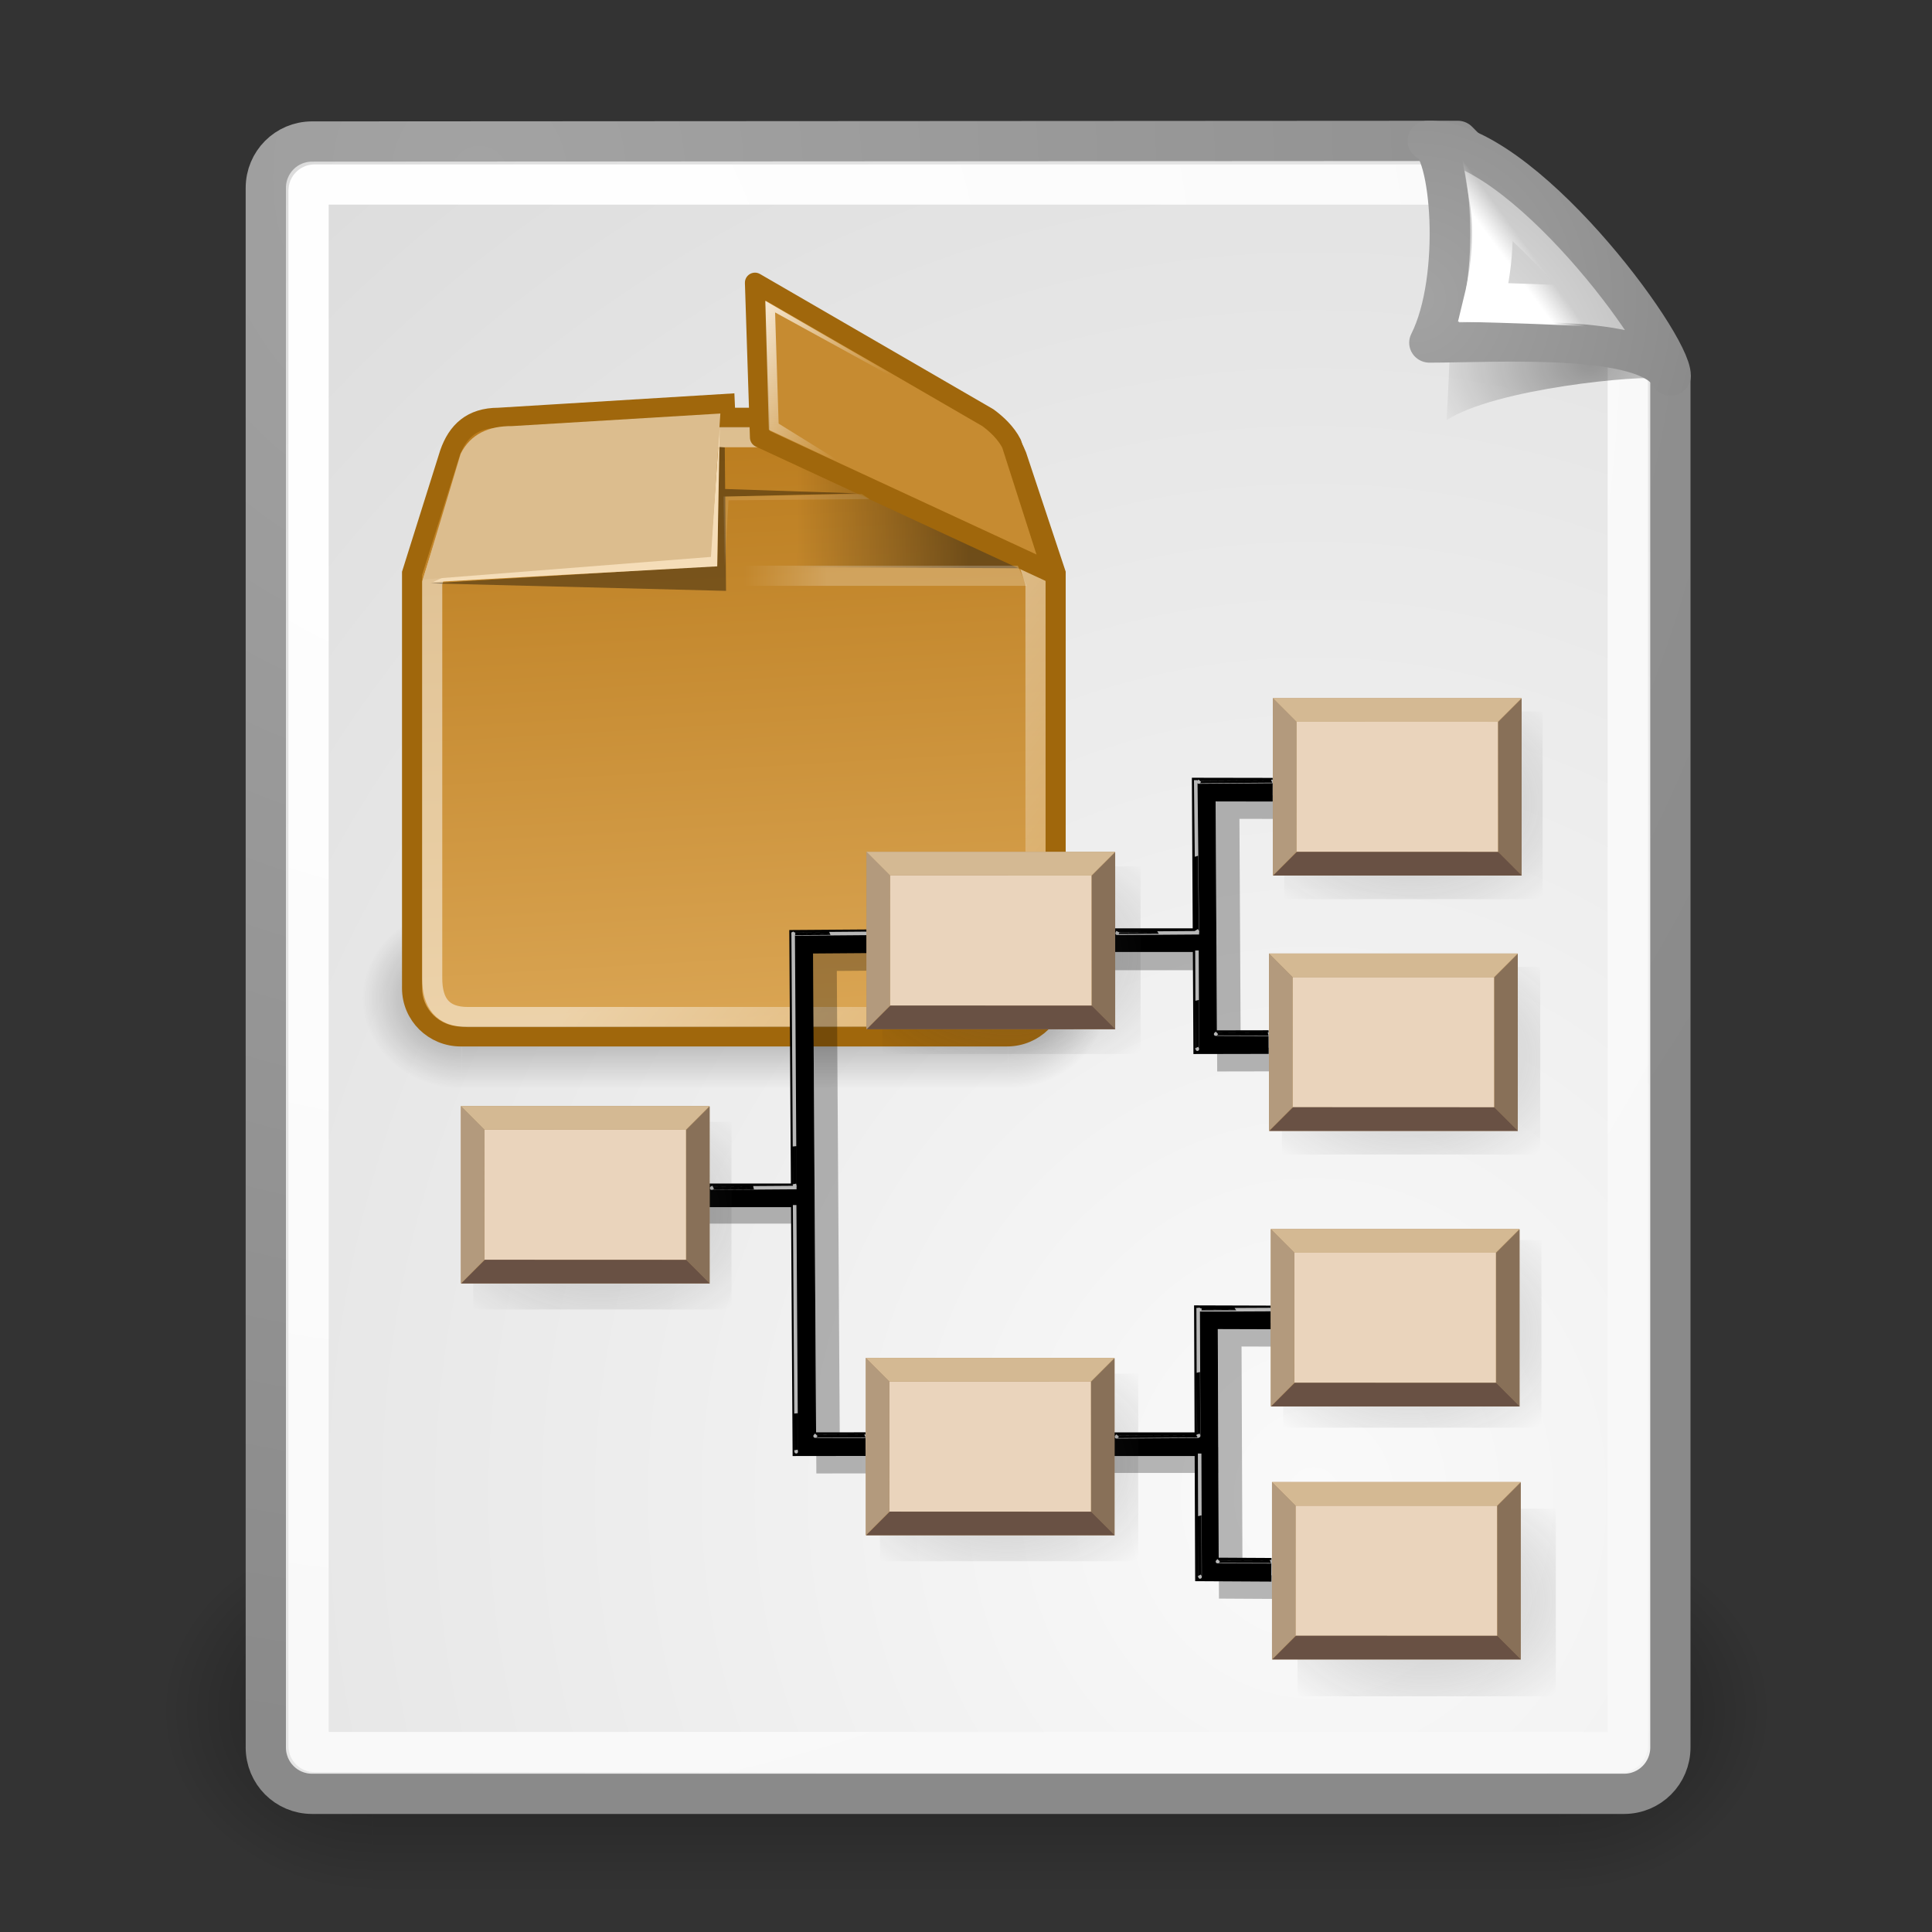 <?xml version="1.0" encoding="UTF-8" standalone="no"?>
<!-- Created with Inkscape (http://www.inkscape.org/) -->
<svg
   xmlns:dc="http://purl.org/dc/elements/1.1/"
   xmlns:cc="http://web.resource.org/cc/"
   xmlns:rdf="http://www.w3.org/1999/02/22-rdf-syntax-ns#"
   xmlns:svg="http://www.w3.org/2000/svg"
   xmlns="http://www.w3.org/2000/svg"
   xmlns:xlink="http://www.w3.org/1999/xlink"
   xmlns:sodipodi="http://sodipodi.sourceforge.net/DTD/sodipodi-0.dtd"
   xmlns:inkscape="http://www.inkscape.org/namespaces/inkscape"
   inkscape:export-ydpi="240.00000"
   inkscape:export-xdpi="240.00000"
   inkscape:export-filename="/home/jimmac/gfx/novell/pdes/trunk/docs/BIGmime-text.png"
   sodipodi:docname="gnome-mime-application-x-gramps-package.svg"
   sodipodi:docbase="/home/shura/devel-gramps/data"
   inkscape:version="0.44.1"
   sodipodi:version="0.32"
   id="svg249"
   height="48px"
   width="48px">
  <rect width="100%" height="100%" fill="#333333" stroke="none"/>
  <defs
     id="defs3">
    <linearGradient
       id="linearGradient3703">
      <stop
         style="stop-color:black;stop-opacity:0;"
         offset="0"
         id="stop3705" />
      <stop
         id="stop3711"
         offset="0.5"
         style="stop-color:black;stop-opacity:1;" />
      <stop
         style="stop-color:black;stop-opacity:0;"
         offset="1"
         id="stop3707" />
    </linearGradient>
    <linearGradient
       inkscape:collect="always"
       xlink:href="#linearGradient3703"
       id="linearGradient3722"
       gradientUnits="userSpaceOnUse"
       x1="17.554"
       y1="46"
       x2="17.554"
       y2="35"
       gradientTransform="matrix(1.18,0,0,1,-4.219,0)" />
    <radialGradient
       inkscape:collect="always"
       xlink:href="#linearGradient3681"
       id="radialGradient3720"
       gradientUnits="userSpaceOnUse"
       gradientTransform="matrix(0.99,0,0,1.1,-14.885,-86.15)"
       cx="5"
       cy="41.5"
       fx="5"
       fy="41.5"
       r="5" />
    <linearGradient
       inkscape:collect="always"
       id="linearGradient3681">
      <stop
         style="stop-color:black;stop-opacity:1;"
         offset="0"
         id="stop3683" />
      <stop
         style="stop-color:black;stop-opacity:0;"
         offset="1"
         id="stop3685" />
    </linearGradient>
    <radialGradient
       inkscape:collect="always"
       xlink:href="#linearGradient3681"
       id="radialGradient3718"
       gradientUnits="userSpaceOnUse"
       gradientTransform="matrix(0.99,0,0,1.1,32.115,-5.15)"
       cx="5"
       cy="41.5"
       fx="5"
       fy="41.5"
       r="5" />
    <linearGradient
       id="linearGradient4210">
      <stop
         id="stop4212"
         offset="0"
         style="stop-color:#eaba6f;stop-opacity:1;" />
      <stop
         id="stop4214"
         offset="1"
         style="stop-color:#b97a1b;stop-opacity:1;" />
    </linearGradient>
    <linearGradient
       inkscape:collect="always"
       xlink:href="#linearGradient4210"
       id="linearGradient3845"
       gradientUnits="userSpaceOnUse"
       gradientTransform="matrix(0.5,0,0,0.665,6.507,0.223)"
       x1="24.99"
       y1="49.424"
       x2="23.452"
       y2="14.383" />
    <linearGradient
       inkscape:collect="always"
       id="linearGradient4559">
      <stop
         style="stop-color:#ffffff;stop-opacity:1;"
         offset="0"
         id="stop4561" />
      <stop
         style="stop-color:#ffffff;stop-opacity:0;"
         offset="1"
         id="stop4563" />
    </linearGradient>
    <linearGradient
       inkscape:collect="always"
       xlink:href="#linearGradient4559"
       id="linearGradient4565"
       x1="23.452"
       y1="30.555"
       x2="43.007"
       y2="45.934"
       gradientUnits="userSpaceOnUse"
       gradientTransform="matrix(0.5,0,0,0.5,6.507,4.555)" />
    <linearGradient
       inkscape:collect="always"
       id="linearGradient4532">
      <stop
         style="stop-color:#000000;stop-opacity:1;"
         offset="0"
         id="stop4534" />
      <stop
         style="stop-color:#000000;stop-opacity:0;"
         offset="1"
         id="stop4536" />
    </linearGradient>
    <linearGradient
       inkscape:collect="always"
       xlink:href="#linearGradient4532"
       id="linearGradient4538"
       x1="35.188"
       y1="17.5"
       x2="26.562"
       y2="17.438"
       gradientUnits="userSpaceOnUse"
       gradientTransform="matrix(0.5,0,0,0.5,6.507,4.555)" />
    <linearGradient
       inkscape:collect="always"
       id="linearGradient4760">
      <stop
         style="stop-color:#ffffff;stop-opacity:1;"
         offset="0"
         id="stop4762" />
      <stop
         style="stop-color:#ffffff;stop-opacity:0;"
         offset="1"
         id="stop4764" />
    </linearGradient>
    <linearGradient
       inkscape:collect="always"
       xlink:href="#linearGradient4760"
       id="linearGradient4766"
       x1="28.062"
       y1="19"
       x2="23.938"
       y2="19"
       gradientUnits="userSpaceOnUse"
       gradientTransform="matrix(0.5,0,0,0.5,6.507,4.555)" />
    <linearGradient
       inkscape:collect="always"
       id="linearGradient4770">
      <stop
         style="stop-color:#fcf3e6;stop-opacity:1;"
         offset="0"
         id="stop4772" />
      <stop
         style="stop-color:#fcf3e6;stop-opacity:0;"
         offset="1"
         id="stop4774" />
    </linearGradient>
    <linearGradient
       inkscape:collect="always"
       xlink:href="#linearGradient4770"
       id="linearGradient4776"
       x1="23.158"
       y1="7.142"
       x2="30.008"
       y2="11.474"
       gradientUnits="userSpaceOnUse"
       gradientTransform="matrix(0.5,0,0,0.5,6.507,4.555)" />
    <linearGradient
       id="linearGradient627">
      <stop
         style="stop-color:#7f7f7f;stop-opacity:1;"
         offset="0"
         id="stop628" />
      <stop
         style="stop-color:#000000;stop-opacity:0;"
         offset="1"
         id="stop629" />
    </linearGradient>
    <radialGradient
       xlink:href="#linearGradient627"
       id="radialGradient631"
       cx="449.368"
       cy="623.876"
       r="82.947"
       fx="449.368"
       fy="623.876"
       gradientTransform="matrix(5.513908e-2,0,0,4.006233e-2,10.617,14.746)"
       gradientUnits="userSpaceOnUse" />
    <linearGradient
       id="linearGradient3702">
      <stop
         style="stop-color:black;stop-opacity:0;"
         offset="0"
         id="stop3704" />
      <stop
         id="stop3710"
         offset="0.5"
         style="stop-color:black;stop-opacity:1;" />
      <stop
         style="stop-color:black;stop-opacity:0;"
         offset="1"
         id="stop3706" />
    </linearGradient>
    <linearGradient
       inkscape:collect="always"
       id="linearGradient3688">
      <stop
         style="stop-color:black;stop-opacity:1;"
         offset="0"
         id="stop3690" />
      <stop
         style="stop-color:black;stop-opacity:0;"
         offset="1"
         id="stop3692" />
    </linearGradient>
    <linearGradient
       inkscape:collect="always"
       id="linearGradient4790">
      <stop
         style="stop-color:#000000;stop-opacity:1;"
         offset="0"
         id="stop4792" />
      <stop
         style="stop-color:#000000;stop-opacity:0;"
         offset="1"
         id="stop4794" />
    </linearGradient>
    <linearGradient
       inkscape:collect="always"
       id="linearGradient2251">
      <stop
         style="stop-color:#ffffff;stop-opacity:1;"
         offset="0"
         id="stop2253" />
      <stop
         style="stop-color:#ffffff;stop-opacity:0;"
         offset="1"
         id="stop2255" />
    </linearGradient>
    <linearGradient
       id="linearGradient15662">
      <stop
         id="stop15664"
         offset="0"
         style="stop-color:#ffffff;stop-opacity:1;" />
      <stop
         id="stop15666"
         offset="1"
         style="stop-color:#f8f8f8;stop-opacity:1;" />
    </linearGradient>
    <linearGradient
       id="linearGradient269">
      <stop
         id="stop270"
         offset="0"
         style="stop-color:#a3a3a3;stop-opacity:1;" />
      <stop
         id="stop271"
         offset="1"
         style="stop-color:#8a8a8a;stop-opacity:1;" />
    </linearGradient>
    <linearGradient
       id="linearGradient259">
      <stop
         id="stop260"
         offset="0"
         style="stop-color:#fafafa;stop-opacity:1;" />
      <stop
         id="stop261"
         offset="1"
         style="stop-color:#bbbbbb;stop-opacity:1;" />
    </linearGradient>
    <radialGradient
       inkscape:collect="always"
       xlink:href="#linearGradient269"
       id="radialGradient15656"
       gradientUnits="userSpaceOnUse"
       gradientTransform="matrix(0.969,0,0,1.036,3.352,0.506)"
       cx="8.824"
       cy="3.756"
       fx="8.824"
       fy="3.756"
       r="37.752" />
    <radialGradient
       inkscape:collect="always"
       xlink:href="#linearGradient259"
       id="radialGradient15658"
       gradientUnits="userSpaceOnUse"
       gradientTransform="matrix(0.961,0,0,1.044,-4.060961e-3,-0.142)"
       cx="33.967"
       cy="35.737"
       fx="33.967"
       fy="35.737"
       r="86.708" />
    <radialGradient
       inkscape:collect="always"
       xlink:href="#linearGradient15662"
       id="radialGradient15668"
       gradientUnits="userSpaceOnUse"
       gradientTransform="matrix(0.968,0,0,1.033,3.354,0.646)"
       cx="8.144"
       cy="7.268"
       fx="8.144"
       fy="7.268"
       r="38.159" />
    <radialGradient
       inkscape:collect="always"
       xlink:href="#linearGradient3688"
       id="radialGradient3717"
       gradientUnits="userSpaceOnUse"
       gradientTransform="matrix(2.004,0,0,1.4,27.988,-17.4)"
       cx="4.993"
       cy="43.5"
       fx="4.993"
       fy="43.5"
       r="2.5" />
    <radialGradient
       inkscape:collect="always"
       xlink:href="#linearGradient3688"
       id="radialGradient3719"
       gradientUnits="userSpaceOnUse"
       gradientTransform="matrix(2.004,0,0,1.4,-20.012,-104.4)"
       cx="4.993"
       cy="43.5"
       fx="4.993"
       fy="43.5"
       r="2.5" />
    <linearGradient
       inkscape:collect="always"
       xlink:href="#linearGradient3702"
       id="linearGradient3721"
       gradientUnits="userSpaceOnUse"
       x1="25.058"
       y1="47.028"
       x2="25.058"
       y2="39.999" />
    <radialGradient
       inkscape:collect="always"
       xlink:href="#linearGradient4790"
       id="radialGradient1923"
       gradientUnits="userSpaceOnUse"
       gradientTransform="matrix(1.745,0,0,1.284,-26.583,-3.478)"
       cx="37.03"
       cy="12.989"
       fx="37.03"
       fy="12.989"
       r="4.293" />
    <radialGradient
       inkscape:collect="always"
       xlink:href="#linearGradient259"
       id="radialGradient1925"
       gradientUnits="userSpaceOnUse"
       gradientTransform="matrix(0.148,1.009137e-2,-1.104438e-2,0.162,25.06,12.817)"
       cx="30.654"
       cy="14.937"
       fx="30.654"
       fy="14.937"
       r="86.708" />
    <radialGradient
       inkscape:collect="always"
       xlink:href="#linearGradient269"
       id="radialGradient1927"
       gradientUnits="userSpaceOnUse"
       gradientTransform="matrix(0.332,0,0,0.354,20.105,9.582)"
       cx="31.863"
       cy="2.367"
       fx="31.863"
       fy="2.367"
       r="37.752" />
    <linearGradient
       inkscape:collect="always"
       xlink:href="#linearGradient2251"
       id="linearGradient1929"
       gradientUnits="userSpaceOnUse"
       gradientTransform="matrix(-2.48131e-2,-0.757,0.757,-2.481981e-2,8.222,36.168)"
       x1="33.396"
       y1="36.921"
       x2="34.17"
       y2="38.07" />
    <radialGradient
       inkscape:collect="always"
       xlink:href="#linearGradient627"
       id="radialGradient6194"
       cx="268.234"
       cy="233.794"
       fx="268.234"
       fy="233.794"
       r="82.947"
       gradientTransform="matrix(5.513908e-2,0,0,4.006233e-2,10.288,14.417)"
       gradientUnits="userSpaceOnUse" />
    <radialGradient
       inkscape:collect="always"
       xlink:href="#linearGradient627"
       id="radialGradient6196"
       cx="267.169"
       cy="548.353"
       fx="267.169"
       fy="548.353"
       r="82.947"
       gradientTransform="matrix(5.513908e-2,0,0,4.006233e-2,10.288,14.417)"
       gradientUnits="userSpaceOnUse" />
    <radialGradient
       inkscape:collect="always"
       xlink:href="#linearGradient627"
       id="radialGradient6198"
       cx="83.904"
       cy="392.174"
       fx="83.904"
       fy="392.174"
       r="82.947"
       gradientTransform="matrix(5.513908e-2,0,0,4.006233e-2,10.288,14.417)"
       gradientUnits="userSpaceOnUse" />
    <radialGradient
       inkscape:collect="always"
       xlink:href="#linearGradient627"
       id="radialGradient6200"
       cx="449.368"
       cy="137.74"
       fx="449.368"
       fy="137.74"
       r="82.947"
       gradientTransform="matrix(5.513908e-2,0,0,4.006233e-2,10.288,14.417)"
       gradientUnits="userSpaceOnUse" />
    <radialGradient
       inkscape:collect="always"
       xlink:href="#linearGradient627"
       id="radialGradient6202"
       cx="448.303"
       cy="296.119"
       fx="448.303"
       fy="296.119"
       r="82.947"
       gradientTransform="matrix(5.513908e-2,0,0,4.006233e-2,10.288,14.417)"
       gradientUnits="userSpaceOnUse" />
    <radialGradient
       inkscape:collect="always"
       xlink:href="#linearGradient627"
       id="radialGradient6204"
       cx="448.835"
       cy="465.497"
       fx="448.835"
       fy="465.497"
       r="82.947"
       gradientTransform="matrix(5.513908e-2,0,0,4.006233e-2,10.288,14.417)"
       gradientUnits="userSpaceOnUse" />
  </defs>
  <sodipodi:namedview
     inkscape:window-y="26"
     inkscape:window-x="0"
     inkscape:window-height="872"
     inkscape:window-width="1048"
     inkscape:document-units="px"
     inkscape:grid-bbox="true"
     showgrid="false"
     inkscape:current-layer="layer5"
     inkscape:cy="12.706614"
     inkscape:cx="33.16181"
     inkscape:zoom="6.08"
     inkscape:pageshadow="2"
     inkscape:pageopacity="0.0"
     borderopacity="1"
     bordercolor="#666"
     pagecolor="#ffffff"
     id="base"
     inkscape:showpageshadow="false" />
  <g
     inkscape:groupmode="layer"
     id="layer6"
     inkscape:label="Shadow">
    <g
       id="g3712"
       style="opacity:0.4"
       transform="matrix(1.053,0,0,1.286,-1.263,-13.429)">
      <rect
         y="40"
         x="38"
         height="7"
         width="5"
         id="rect2801"
         style="opacity:1;fill:url(#radialGradient3717);fill-opacity:1;stroke:none;stroke-width:1;stroke-linecap:round;stroke-linejoin:miter;stroke-miterlimit:4;stroke-dasharray:none;stroke-opacity:1" />
      <rect
         transform="scale(-1,-1)"
         y="-47"
         x="-10"
         height="7"
         width="5"
         id="rect3696"
         style="opacity:1;fill:url(#radialGradient3719);fill-opacity:1;stroke:none;stroke-width:1;stroke-linecap:round;stroke-linejoin:miter;stroke-miterlimit:4;stroke-dasharray:none;stroke-opacity:1" />
      <rect
         y="40"
         x="10"
         height="7"
         width="28"
         id="rect3700"
         style="opacity:1;fill:url(#linearGradient3721);fill-opacity:1;stroke:none;stroke-width:1;stroke-linecap:round;stroke-linejoin:miter;stroke-miterlimit:4;stroke-dasharray:none;stroke-opacity:1" />
    </g>
  </g>
  <g
     style="display:inline"
     inkscape:groupmode="layer"
     inkscape:label="Base"
     id="layer1">
    <path
       style="color:black;fill:url(#radialGradient15658);fill-opacity:1;fill-rule:nonzero;stroke:url(#radialGradient15656);stroke-width:1;stroke-linecap:round;stroke-linejoin:round;marker:none;marker-start:none;marker-mid:none;marker-end:none;stroke-miterlimit:4;stroke-dashoffset:0;stroke-opacity:1;visibility:visible;display:block;overflow:visible"
       d="M 7.753,3.516 L 36.218,3.5 C 36.218,3.5 41.5,8.796 41.5,9.435 L 41.5,43.414 C 41.5,44.053 40.987,44.567 40.35,44.567 L 7.753,44.567 C 7.116,44.567 6.604,44.053 6.604,43.414 L 6.604,4.668 C 6.604,4.03 7.116,3.516 7.753,3.516 z "
       id="rect15391"
       sodipodi:nodetypes="ccccccccc" />
    <path
       style="color:#000000;fill:none;fill-opacity:1;fill-rule:nonzero;stroke:url(#radialGradient15668);stroke-width:1;stroke-linecap:round;stroke-linejoin:round;stroke-miterlimit:4;stroke-dashoffset:0;stroke-opacity:1;marker:none;marker-start:none;marker-mid:none;marker-end:none;visibility:visible;display:block;overflow:visible"
       d="M 7.815,4.584 L 36.691,4.584 C 36.691,4.584 40.442,8.605 40.442,8.688 L 40.442,43.381 C 40.442,43.464 40.375,43.53 40.293,43.53 L 7.815,43.53 C 7.733,43.53 7.666,43.464 7.666,43.381 L 7.666,4.733 C 7.666,4.65 7.733,4.584 7.815,4.584 z "
       id="rect15660"
       sodipodi:nodetypes="ccccccccc" />
  </g>
  <g
     inkscape:groupmode="layer"
     id="layer5"
     inkscape:label="Text"
     style="display:inline">
    <g
       id="g1918"
       transform="matrix(0.589,0,0,0.578,17.113,1.395)">
      <path
         sodipodi:nodetypes="cccc"
         id="path5348"
         d="M 40.985,13.861 C 40.257,12.515 34.882,10.131 32.085,9.331 C 32.254,10.904 31.962,15.649 31.962,15.649 C 34.024,14.274 40.204,13.699 40.985,13.861 z "
         style="opacity:0.357;color:black;fill:url(#radialGradient1923);fill-opacity:1;fill-rule:evenodd;stroke:none;stroke-width:1;stroke-linecap:butt;stroke-linejoin:miter;marker:none;marker-start:none;marker-mid:none;marker-end:none;stroke-miterlimit:4;stroke-dasharray:none;stroke-dashoffset:0;stroke-opacity:1;visibility:visible;display:inline;overflow:visible"
         inkscape:r_cx="true"
         inkscape:r_cy="true" />
      <path
         inkscape:r_cy="true"
         inkscape:r_cx="true"
         sodipodi:nodetypes="cccc"
         id="path2210"
         d="M 41.411,13.739 C 41.424,12.324 35.058,3.532 31.175,3.635 C 32.148,3.868 32.634,9.506 31.244,12.318 C 33.994,12.318 40.447,11.881 41.411,13.739 z "
         style="opacity:1;color:black;fill:url(#radialGradient1925);fill-opacity:1;fill-rule:nonzero;stroke:url(#radialGradient1927);stroke-width:1.714;stroke-linecap:butt;stroke-linejoin:round;marker:none;marker-start:none;marker-mid:none;marker-end:none;stroke-miterlimit:4;stroke-dasharray:none;stroke-dashoffset:0;stroke-opacity:1;visibility:visible;display:block;overflow:visible" />
      <path
         inkscape:r_cy="true"
         inkscape:r_cx="true"
         style="opacity:1;color:black;fill:none;fill-opacity:1;fill-rule:evenodd;stroke:url(#linearGradient1929);stroke-width:1.714;stroke-linecap:butt;stroke-linejoin:miter;marker:none;marker-start:none;marker-mid:none;marker-end:none;stroke-miterlimit:4;stroke-dasharray:none;stroke-dashoffset:0;stroke-opacity:1;visibility:visible;display:inline;overflow:visible"
         d="M 38.373,10.821 C 37.822,9.801 35.225,6.982 33.77,6.045 C 33.951,7.125 33.991,8.644 33.525,10.584 C 33.525,10.584 37.782,10.698 38.373,10.821 z "
         id="path2247"
         sodipodi:nodetypes="cccc" />
    </g>
    <g
       id="g3713"
       transform="matrix(0.5,0,0,0.409,6.507,8.237)"
       style="opacity:0.4">
      <rect
         y="35"
         x="37.065"
         height="11"
         width="4.935"
         id="rect1907"
         style="opacity:1;fill:url(#radialGradient3718);fill-opacity:1;stroke:none;stroke-width:1;stroke-linecap:round;stroke-linejoin:miter;stroke-miterlimit:4;stroke-dasharray:none;stroke-dashoffset:1.2;stroke-opacity:1" />
      <rect
         transform="scale(-1,-1)"
         y="-46"
         x="-9.935"
         height="11"
         width="4.935"
         id="rect3689"
         style="opacity:1;fill:url(#radialGradient3720);fill-opacity:1;stroke:none;stroke-width:1;stroke-linecap:round;stroke-linejoin:miter;stroke-miterlimit:4;stroke-dasharray:none;stroke-dashoffset:1.2;stroke-opacity:1" />
      <rect
         y="35"
         x="9.935"
         height="11"
         width="27.13"
         id="rect3693"
         style="opacity:1;fill:url(#linearGradient3722);fill-opacity:1;stroke:none;stroke-width:1;stroke-linecap:round;stroke-linejoin:miter;stroke-miterlimit:4;stroke-dasharray:none;stroke-dashoffset:1.2;stroke-opacity:1" />
    </g>
    <path
       style="color:black;fill:url(#linearGradient3845);fill-opacity:1;fill-rule:nonzero;stroke:#a0670c;stroke-width:0.5;stroke-linecap:butt;stroke-linejoin:miter;marker:none;marker-start:none;marker-mid:none;marker-end:none;stroke-miterlimit:4;stroke-dashoffset:0;stroke-opacity:1;visibility:visible;display:block;overflow:visible"
       d="M 12.387,10.38 L 18.007,10.037 L 18.022,10.38 L 23.89,10.38 C 24.561,10.38 24.977,10.633 25.258,11.328 L 26.227,14.243 L 26.227,24.552 C 26.227,25.215 25.686,25.749 25.015,25.749 L 11.45,25.749 C 10.778,25.749 10.238,25.215 10.238,24.552 L 10.238,14.243 L 11.175,11.265 C 11.363,10.727 11.716,10.38 12.387,10.38 z "
       id="rect3115"
       sodipodi:nodetypes="ccccccccccccc"
       inkscape:r_cx="true"
       inkscape:r_cy="true" />
    <path
       inkscape:r_cy="true"
       inkscape:r_cx="true"
       sodipodi:nodetypes="ccccccccccc"
       id="path3847"
       d="M 12.753,10.862 L 23.536,10.862 C 24.166,10.862 24.555,11.098 24.819,11.749 L 25.727,14.482 L 25.727,24.333 C 25.727,24.955 25.408,25.268 24.778,25.268 L 11.624,25.268 C 10.995,25.268 10.738,24.924 10.738,24.302 L 10.738,14.482 L 11.617,11.691 C 11.792,11.186 12.123,10.862 12.753,10.862 z "
       style="opacity:0.505;color:black;fill:none;fill-opacity:1;fill-rule:nonzero;stroke:url(#linearGradient4565);stroke-width:0.5;stroke-linecap:butt;stroke-linejoin:miter;marker:none;marker-start:none;marker-mid:none;marker-end:none;stroke-miterlimit:4;stroke-dashoffset:0;stroke-opacity:1;visibility:visible;display:block;overflow:visible" />
    <path
       style="opacity:0.505;color:black;fill:black;fill-opacity:0.756;fill-rule:evenodd;stroke:none;stroke-width:1;stroke-linecap:butt;stroke-linejoin:miter;marker:none;marker-start:none;marker-mid:none;marker-end:none;stroke-miterlimit:4;stroke-dasharray:none;stroke-dashoffset:0;stroke-opacity:1;visibility:visible;display:inline;overflow:visible"
       d="M 10.694,14.493 L 18.038,14.68 L 18.019,12.337 C 18.019,12.337 21.298,12.258 21.298,12.258 C 21.298,12.258 18.016,12.149 18.016,12.149 L 18.007,11.118 L 17.862,11.102 L 17.819,14.055 L 10.694,14.493 z "
       id="path4740"
       inkscape:r_cx="true"
       inkscape:r_cy="true"
       sodipodi:nodetypes="ccccccccc" />
    <path
       style="opacity:1;color:black;fill:#f5ddb8;fill-opacity:1;fill-rule:evenodd;stroke:none;stroke-width:1;stroke-linecap:butt;stroke-linejoin:miter;marker:none;marker-start:none;marker-mid:none;marker-end:none;stroke-miterlimit:4;stroke-dasharray:none;stroke-dashoffset:0;stroke-opacity:1;visibility:visible;display:inline;overflow:visible"
       d="M 10.757,14.461 L 17.819,14.071 L 17.882,10.618 L 17.647,13.821 L 11.163,14.274 L 10.757,14.461 z "
       id="path4742"
       inkscape:r_cx="true"
       inkscape:r_cy="true"
       sodipodi:nodetypes="cccccc" />
    <path
       style="opacity:1;color:black;fill:#dcbd8e;fill-opacity:1;fill-rule:evenodd;stroke:none;stroke-width:1;stroke-linecap:butt;stroke-linejoin:miter;marker:none;marker-start:none;marker-mid:none;marker-end:none;stroke-miterlimit:4;stroke-dasharray:none;stroke-dashoffset:0;stroke-opacity:1;visibility:visible;display:inline;overflow:visible"
       d="M 17.663,13.836 L 10.507,14.399 L 11.444,11.274 C 11.694,10.779 12.142,10.582 12.725,10.586 L 17.897,10.274 L 17.663,13.836 z "
       id="path4744"
       inkscape:r_cx="true"
       inkscape:r_cy="true"
       sodipodi:nodetypes="cccccc" />
    <path
       style="opacity:0.429;color:black;fill:url(#linearGradient4538);fill-opacity:1;fill-rule:evenodd;stroke:none;stroke-width:1;stroke-linecap:butt;stroke-linejoin:miter;marker:none;marker-start:none;marker-mid:none;marker-end:none;stroke-miterlimit:4;stroke-dasharray:none;stroke-dashoffset:0;stroke-opacity:1;visibility:visible;display:inline;overflow:visible"
       d="M 18.007,11.118 L 18.007,14.086 L 25.35,14.118 L 24.239,11.153 L 18.007,11.118 z "
       id="path4746"
       inkscape:r_cx="true"
       inkscape:r_cy="true"
       sodipodi:nodetypes="ccccc" />
    <path
       style="opacity:1;color:black;fill:#c68b31;fill-opacity:1;fill-rule:evenodd;stroke:#a0670c;stroke-width:0.5;stroke-linecap:butt;stroke-linejoin:round;marker:none;marker-start:none;marker-mid:none;marker-end:none;stroke-miterlimit:4;stroke-dasharray:none;stroke-dashoffset:0;stroke-opacity:1;visibility:visible;display:inline;overflow:visible"
       d="M 26.163,14.243 L 18.882,10.868 L 18.757,7.024 L 24.543,10.377 C 24.759,10.535 24.995,10.755 25.132,11.024 L 26.163,14.243 z "
       id="path4748"
       inkscape:r_cx="true"
       inkscape:r_cy="true"
       sodipodi:nodetypes="cccccc" />
    <path
       style="opacity:0.231;color:black;fill:url(#linearGradient4766);fill-opacity:1;fill-rule:evenodd;stroke:none;stroke-width:1;stroke-linecap:butt;stroke-linejoin:round;marker:none;marker-start:none;marker-mid:none;marker-end:none;stroke-miterlimit:4;stroke-dasharray:none;stroke-dashoffset:0;stroke-opacity:1;visibility:visible;display:inline;overflow:visible"
       d="M 18.007,14.055 L 18.007,14.555 L 25.507,14.555 L 25.288,14.055 L 18.007,14.055 z "
       id="path4758"
       inkscape:r_cx="true"
       inkscape:r_cy="true" />
    <path
       style="opacity:1;color:black;fill:url(#linearGradient4776);fill-opacity:1;fill-rule:evenodd;stroke:none;stroke-width:1;stroke-linecap:butt;stroke-linejoin:round;marker:none;marker-start:none;marker-mid:none;marker-end:none;stroke-miterlimit:4;stroke-dasharray:none;stroke-dashoffset:0;stroke-opacity:1;visibility:visible;display:inline;overflow:visible"
       d="M 19.102,10.679 L 19.014,7.474 L 24.007,10.369 L 19.257,7.762 L 19.345,10.524 L 21.091,11.607 L 19.102,10.679 z "
       id="path4768"
       inkscape:r_cx="true"
       inkscape:r_cy="true" />
    <path
       style="opacity:0.11;color:black;fill:white;fill-opacity:1;fill-rule:evenodd;stroke:none;stroke-width:1;stroke-linecap:butt;stroke-linejoin:miter;marker:none;marker-start:none;marker-mid:none;marker-end:none;stroke-miterlimit:4;stroke-dasharray:none;stroke-dashoffset:0;stroke-opacity:1;visibility:visible;display:inline;overflow:visible"
       d="M 18.007,14.055 L 17.975,12.336 L 21.413,12.274 L 21.6,12.399 L 18.1,12.43 L 18.007,14.055 z "
       id="path4528"
       inkscape:r_cx="true"
       inkscape:r_cy="true" />
    <path
       style="font-size:12px;fill:none;fill-rule:evenodd;stroke:black;stroke-width:0.049"
       d="M 17.621,29.659 L 19.905,29.659"
       id="path617" />
    <path
       style="fill:none;fill-opacity:1;fill-rule:evenodd;stroke:black;stroke-width:0.587;stroke-linecap:butt;stroke-linejoin:miter;stroke-dasharray:none;stroke-opacity:1"
       d="M 21.557,23.386 L 19.905,23.398 L 19.984,35.881 L 21.505,35.879"
       id="path618"
       sodipodi:nodetypes="cccc" />
    <path
       style="font-size:12px;fill:none;fill-rule:evenodd;stroke:black;stroke-width:0.617;stroke-opacity:0.27"
       d="M 17.581,30.092 L 20.102,30.092"
       id="path638" />
    <path
       style="fill:none;fill-opacity:1;fill-rule:evenodd;stroke:black;stroke-width:0.587;stroke-linecap:butt;stroke-linejoin:miter;stroke-dasharray:none;stroke-opacity:0.27"
       d="M 32.166,33.164 L 30.551,33.159 L 30.577,39.425 L 32.18,39.434"
       id="path640"
       sodipodi:nodetypes="cccc" />
    <path
       style="font-size:12px;fill:none;fill-rule:evenodd;stroke:black;stroke-width:0.625;stroke-opacity:0.27"
       d="M 27.544,23.792 L 30.222,23.792"
       id="path641" />
    <path
       style="fill:none;fill-opacity:1;fill-rule:evenodd;stroke:black;stroke-width:0.587;stroke-linecap:butt;stroke-linejoin:miter;stroke-dasharray:none;stroke-opacity:0.27"
       d="M 32.21,20.053 L 30.498,20.05 L 30.533,26.326 L 32.11,26.323"
       id="path642"
       sodipodi:nodetypes="cccc" />
    <path
       style="font-size:12px;fill:none;fill-rule:evenodd;stroke:black;stroke-width:0.639;stroke-opacity:0.27"
       d="M 27.438,36.275 L 30.265,36.275"
       id="path643"
       sodipodi:nodetypes="cc" />
    <path
       style="fill:none;fill-opacity:1;fill-rule:evenodd;stroke:black;stroke-width:0.587;stroke-linecap:butt;stroke-linejoin:miter;stroke-dasharray:none;stroke-opacity:1"
       d="M 31.619,19.62 L 29.907,19.617 L 29.942,25.893 L 31.519,25.89"
       id="path622"
       sodipodi:nodetypes="cccc" />
    <path
       style="font-size:12px;fill:none;fill-rule:evenodd;stroke:black;stroke-width:0.587;stroke-dasharray:none"
       d="M 27.702,23.358 L 30.065,23.358"
       id="path621" />
    <path
       style="font-size:12px;fill:none;fill-rule:evenodd;stroke:black;stroke-width:0.587;stroke-dasharray:none"
       d="M 27.674,35.881 L 30.065,35.881"
       id="path623"
       sodipodi:nodetypes="cc" />
    <path
       style="fill:none;fill-opacity:1;fill-rule:evenodd;stroke:black;stroke-width:0.587;stroke-linecap:butt;stroke-linejoin:miter;stroke-dasharray:none;stroke-opacity:1"
       d="M 31.575,32.731 L 29.961,32.726 L 29.986,38.992 L 31.589,39.001"
       id="path620"
       sodipodi:nodetypes="cccc" />
    <path
       style="fill:none;fill-opacity:1;fill-rule:evenodd;stroke:black;stroke-width:0.587;stroke-linecap:butt;stroke-linejoin:miter;stroke-dasharray:none;stroke-opacity:0.27"
       d="M 22.124,23.819 L 20.495,23.831 L 20.574,36.314 L 22.096,36.312"
       id="path639"
       sodipodi:nodetypes="cccc" />
    <path
       style="fill:none;fill-opacity:1;fill-rule:evenodd;stroke:black;stroke-width:0.587;stroke-linecap:butt;stroke-linejoin:miter;stroke-dasharray:none;stroke-opacity:1"
       d="M 17.621,29.698 L 19.787,29.698"
       id="path614" />
    <path
       style="fill:#70d4bc;fill-opacity:1;fill-rule:evenodd;stroke:none;stroke-width:0;stroke-linecap:square;stroke-linejoin:miter;stroke-dasharray:none;stroke-opacity:1"
       d="M 17.454,24.825 C 22.419,27.068 22.419,27.068 22.419,27.068"
       id="path664" />
    <path
       style="font-size:12px;fill:#d7d7d7;fill-rule:evenodd;stroke:#b8b8b8;stroke-width:0.088;stroke-linecap:square;stroke-dasharray:none"
       d="M 20.251,35.679 C 20.25,35.68 21.473,35.683 21.473,35.683 L 21.473,35.683"
       id="path670"
       sodipodi:nodetypes="ccc" />
    <path
       style="font-size:12px;fill:#d7d7d7;fill-rule:evenodd;stroke:#b8b8b8;stroke-width:0.088;stroke-linecap:square;stroke-opacity:1"
       d="M 19.782,36.068 C 19.783,36.073 19.743,29.983 19.743,29.983 L 19.743,29.983"
       id="path671"
       sodipodi:nodetypes="ccc" />
    <path
       style="font-size:12px;fill:#d7d7d7;fill-rule:evenodd;stroke:#b8b8b8;stroke-width:0.088;stroke-linecap:square;stroke-dasharray:none;stroke-opacity:1"
       d="M 19.745,29.459 C 19.746,29.464 19.706,23.208 19.706,23.208 L 19.706,23.208"
       id="path672"
       sodipodi:nodetypes="ccc" />
    <path
       style="font-size:12px;fill:#d7d7d7;fill-rule:evenodd;stroke:#b8b8b8;stroke-width:0.088;stroke-linecap:square;stroke-dasharray:none;stroke-opacity:1"
       d="M 19.704,23.203 C 19.702,23.205 21.501,23.19 21.501,23.19 L 21.501,23.19"
       id="path673"
       sodipodi:nodetypes="ccc" />
    <path
       style="font-size:12px;fill:#d7d7d7;fill-rule:evenodd;stroke:#b8b8b8;stroke-width:0.088;stroke-linecap:square;stroke-dasharray:none;stroke-opacity:1"
       d="M 17.679,29.518 C 17.677,29.519 19.746,29.504 19.746,29.504 L 19.746,29.504"
       id="path674"
       sodipodi:nodetypes="ccc" />
    <path
       style="font-size:12px;fill:#d7d7d7;fill-rule:evenodd;stroke:#b8b8b8;stroke-width:0.088;stroke-linecap:square"
       d="M 29.747,23.143 C 29.749,23.146 29.708,19.426 29.708,19.426 L 29.708,19.426"
       id="path875"
       sodipodi:nodetypes="ccc" />
    <path
       style="font-size:12px;fill:#d7d7d7;fill-rule:evenodd;stroke:#b8b8b8;stroke-width:0.088;stroke-linecap:square;stroke-dasharray:none;stroke-opacity:1"
       d="M 29.779,19.429 C 29.778,19.43 31.577,19.415 31.577,19.415 L 31.577,19.415"
       id="path876"
       sodipodi:nodetypes="ccc" />
    <path
       style="font-size:12px;fill:#d7d7d7;fill-rule:evenodd;stroke:#b8b8b8;stroke-width:0.087;stroke-linecap:square"
       d="M 27.754,23.187 C 27.753,23.189 29.748,23.174 29.748,23.174 L 29.748,23.174"
       id="path877"
       sodipodi:nodetypes="ccc" />
    <rect
       style="font-size:12px;fill:url(#radialGradient6194);fill-opacity:0.291;fill-rule:evenodd;stroke:none;stroke-width:0;stroke-dasharray:none;stroke-dashoffset:5;stroke-opacity:1"
       id="rect644"
       width="6.417"
       height="4.662"
       x="21.921"
       y="21.525" />
    <path
       style="font-size:12px;fill:#d7d7d7;fill-rule:evenodd;stroke:#b8b8b8;stroke-width:0.088;stroke-linecap:square;stroke-dasharray:none"
       d="M 30.203,25.692 C 30.202,25.693 31.494,25.696 31.494,25.696 L 31.494,25.696"
       id="path878"
       sodipodi:nodetypes="ccc" />
    <path
       style="font-size:12px;fill:#d7d7d7;fill-rule:evenodd;stroke:#b8b8b8;stroke-width:0.088;stroke-linecap:square"
       d="M 29.748,26.067 C 29.749,26.069 29.738,23.658 29.738,23.658 L 29.738,23.658"
       id="path879"
       sodipodi:nodetypes="ccc" />
    <path
       style="font-size:12px;fill:#d7d7d7;fill-rule:evenodd;stroke:#b8b8b8;stroke-width:0.088;stroke-linecap:square"
       d="M 29.78,35.674 C 29.781,35.676 29.768,32.538 29.768,32.538 L 29.768,32.538"
       id="path880"
       sodipodi:nodetypes="ccc" />
    <path
       style="font-size:12px;fill:#d7d7d7;fill-rule:evenodd;stroke:#b8b8b8;stroke-width:0.088;stroke-linecap:square;stroke-dasharray:none"
       d="M 29.805,32.542 C 29.804,32.545 31.54,32.536 31.54,32.536 L 31.54,32.536"
       id="path881"
       sodipodi:nodetypes="ccc" />
    <path
       style="font-size:12px;fill:#d7d7d7;fill-rule:evenodd;stroke:#b8b8b8;stroke-width:0.087;stroke-linecap:square"
       d="M 27.738,35.697 C 27.737,35.698 29.732,35.684 29.732,35.684 L 29.732,35.684"
       id="path882"
       sodipodi:nodetypes="ccc" />
    <path
       style="font-size:12px;fill:#d7d7d7;fill-rule:evenodd;stroke:#b8b8b8;stroke-width:0.088;stroke-linecap:square;stroke-dasharray:none"
       d="M 30.248,38.797 C 30.247,38.798 31.546,38.801 31.546,38.801 L 31.546,38.801"
       id="path884"
       sodipodi:nodetypes="ccc" />
    <path
       style="font-size:12px;fill:#d7d7d7;fill-rule:evenodd;stroke:#b8b8b8;stroke-width:0.088;stroke-linecap:square;stroke-dasharray:none"
       d="M 29.815,39.179 C 29.816,39.181 29.805,36.157 29.805,36.157 L 29.805,36.157"
       id="path885"
       sodipodi:nodetypes="ccc" />
    <rect
       style="font-size:12px;fill:url(#radialGradient6196);fill-opacity:0.291;fill-rule:evenodd;stroke:none;stroke-width:0;stroke-dasharray:none;stroke-dashoffset:5;stroke-opacity:1"
       id="rect886"
       width="6.417"
       height="4.662"
       x="21.862"
       y="34.127" />
    <rect
       style="font-size:12px;fill:url(#radialGradient6198);fill-opacity:0.291;fill-rule:evenodd;stroke:none;stroke-width:0;stroke-dasharray:none;stroke-dashoffset:5;stroke-opacity:1"
       id="rect887"
       width="6.417"
       height="4.662"
       x="11.757"
       y="27.871" />
    <rect
       style="font-size:12px;fill:url(#radialGradient6200);fill-opacity:0.291;fill-rule:evenodd;stroke:none;stroke-width:0;stroke-dasharray:none;stroke-dashoffset:5;stroke-opacity:1"
       id="rect888"
       width="6.417"
       height="4.662"
       x="31.908"
       y="17.677" />
    <rect
       style="font-size:12px;fill:url(#radialGradient6202);fill-opacity:0.291;fill-rule:evenodd;stroke:none;stroke-width:0;stroke-dasharray:none;stroke-dashoffset:5;stroke-opacity:1"
       id="rect889"
       width="6.417"
       height="4.662"
       x="31.85"
       y="24.022" />
    <rect
       style="font-size:12px;fill:url(#radialGradient6204);fill-opacity:0.291;fill-rule:evenodd;stroke:none;stroke-width:0;stroke-dasharray:none;stroke-dashoffset:5;stroke-opacity:1"
       id="rect890"
       width="6.417"
       height="4.662"
       x="31.879"
       y="30.808" />
    <rect
       style="font-size:12px;fill:url(#radialGradient631);fill-opacity:0.291;fill-rule:evenodd;stroke:none;stroke-width:0;stroke-dasharray:none;stroke-dashoffset:5;stroke-opacity:1"
       id="rect892"
       width="6.417"
       height="4.662"
       x="32.237"
       y="37.482" />
    <g
       id="g711"
       transform="matrix(4.7e-2,0,0,4.7e-2,18.231,28.525)"
       style="font-size:12px">
      <rect
         style="font-size:12px;fill:#ead4bc;fill-opacity:1;fill-rule:evenodd;stroke:#b39166;stroke-width:12.5;stroke-dasharray:none;stroke-dashoffset:5"
         id="rect712"
         width="118.977"
         height="81.273"
         x="290.74"
         y="182.763" />
      <path
         style="fill:#d4b993;fill-opacity:1;fill-rule:evenodd;stroke:none;stroke-width:0;stroke-linecap:square;stroke-linejoin:miter;stroke-dasharray:none;stroke-opacity:1"
         d="M 284.499,176.512 L 415.933,176.51 L 403.417,189.033 L 296.942,188.989 L 284.499,176.512 z "
         id="path713"
         sodipodi:nodetypes="ccccc" />
      <path
         style="fill:#b39a7d;fill-opacity:1;fill-rule:evenodd;stroke:none;stroke-width:0;stroke-linecap:square;stroke-linejoin:miter;stroke-dasharray:none;stroke-opacity:1"
         d="M 284.556,176.58 L 296.93,188.954 L 296.875,257.676 L 284.555,270.106 L 284.556,176.58 z "
         id="path714"
         sodipodi:nodetypes="ccccc" />
      <path
         style="fill:#887058;fill-opacity:1;fill-rule:evenodd;stroke:none;stroke-width:0;stroke-linecap:square;stroke-linejoin:miter;stroke-dasharray:none;stroke-opacity:1"
         d="M 415.993,176.736 L 403.618,189.111 L 403.674,257.833 L 415.993,270.262 L 415.993,176.736 z "
         id="path715"
         sodipodi:nodetypes="ccccc" />
      <path
         style="fill:#695144;fill-opacity:1;fill-rule:evenodd;stroke:none;stroke-width:0;stroke-linecap:square;stroke-linejoin:miter;stroke-dasharray:none;stroke-opacity:1"
         d="M 416.089,270.281 L 284.655,270.283 L 297.171,257.76 L 403.646,257.803 L 416.089,270.281 z "
         id="path716"
         sodipodi:nodetypes="ccccc" />
    </g>
    <g
       id="g705"
       transform="matrix(4.7e-2,0,0,4.7e-2,18.201,22.239)"
       style="font-size:12px">
      <rect
         style="font-size:12px;fill:#ead4bc;fill-opacity:1;fill-rule:evenodd;stroke:#b39166;stroke-width:12.5;stroke-dasharray:none;stroke-dashoffset:5"
         id="rect706"
         width="118.977"
         height="81.273"
         x="290.74"
         y="182.763" />
      <path
         style="fill:#d4b993;fill-opacity:1;fill-rule:evenodd;stroke:none;stroke-width:0;stroke-linecap:square;stroke-linejoin:miter;stroke-dasharray:none;stroke-opacity:1"
         d="M 284.499,176.512 L 415.933,176.51 L 403.417,189.033 L 296.942,188.989 L 284.499,176.512 z "
         id="path707"
         sodipodi:nodetypes="ccccc" />
      <path
         style="fill:#b39a7d;fill-opacity:1;fill-rule:evenodd;stroke:none;stroke-width:0;stroke-linecap:square;stroke-linejoin:miter;stroke-dasharray:none;stroke-opacity:1"
         d="M 284.556,176.58 L 296.93,188.954 L 296.875,257.676 L 284.555,270.106 L 284.556,176.58 z "
         id="path708"
         sodipodi:nodetypes="ccccc" />
      <path
         style="fill:#887058;fill-opacity:1;fill-rule:evenodd;stroke:none;stroke-width:0;stroke-linecap:square;stroke-linejoin:miter;stroke-dasharray:none;stroke-opacity:1"
         d="M 415.993,176.736 L 403.618,189.111 L 403.674,257.833 L 415.993,270.262 L 415.993,176.736 z "
         id="path709"
         sodipodi:nodetypes="ccccc" />
      <path
         style="fill:#695144;fill-opacity:1;fill-rule:evenodd;stroke:none;stroke-width:0;stroke-linecap:square;stroke-linejoin:miter;stroke-dasharray:none;stroke-opacity:1"
         d="M 416.089,270.281 L 284.655,270.283 L 297.171,257.76 L 403.646,257.803 L 416.089,270.281 z "
         id="path710"
         sodipodi:nodetypes="ccccc" />
    </g>
    <g
       id="g699"
       transform="matrix(4.7e-2,0,0,4.7e-2,18.157,15.394)"
       style="font-size:12px">
      <rect
         style="font-size:12px;fill:#ead4bc;fill-opacity:1;fill-rule:evenodd;stroke:#b39166;stroke-width:12.5;stroke-dasharray:none;stroke-dashoffset:5"
         id="rect700"
         width="118.977"
         height="81.273"
         x="290.74"
         y="182.763" />
      <path
         style="fill:#d4b993;fill-opacity:1;fill-rule:evenodd;stroke:none;stroke-width:0;stroke-linecap:square;stroke-linejoin:miter;stroke-dasharray:none;stroke-opacity:1"
         d="M 284.499,176.512 L 415.933,176.51 L 403.417,189.033 L 296.942,188.989 L 284.499,176.512 z "
         id="path701"
         sodipodi:nodetypes="ccccc" />
      <path
         style="fill:#b39a7d;fill-opacity:1;fill-rule:evenodd;stroke:none;stroke-width:0;stroke-linecap:square;stroke-linejoin:miter;stroke-dasharray:none;stroke-opacity:1"
         d="M 284.556,176.58 L 296.93,188.954 L 296.875,257.676 L 284.555,270.106 L 284.556,176.58 z "
         id="path702"
         sodipodi:nodetypes="ccccc" />
      <path
         style="fill:#887058;fill-opacity:1;fill-rule:evenodd;stroke:none;stroke-width:0;stroke-linecap:square;stroke-linejoin:miter;stroke-dasharray:none;stroke-opacity:1"
         d="M 415.993,176.736 L 403.618,189.111 L 403.674,257.833 L 415.993,270.262 L 415.993,176.736 z "
         id="path703"
         sodipodi:nodetypes="ccccc" />
      <path
         style="fill:#695144;fill-opacity:1;fill-rule:evenodd;stroke:none;stroke-width:0;stroke-linecap:square;stroke-linejoin:miter;stroke-dasharray:none;stroke-opacity:1"
         d="M 416.089,270.281 L 284.655,270.283 L 297.171,257.76 L 403.646,257.803 L 416.089,270.281 z "
         id="path704"
         sodipodi:nodetypes="ccccc" />
    </g>
    <g
       id="g693"
       transform="matrix(4.7e-2,0,0,4.7e-2,18.253,9.049)"
       style="font-size:12px">
      <rect
         style="font-size:12px;fill:#ead4bc;fill-opacity:1;fill-rule:evenodd;stroke:#b39166;stroke-width:12.5;stroke-dasharray:none;stroke-dashoffset:5"
         id="rect694"
         width="118.977"
         height="81.273"
         x="290.74"
         y="182.763" />
      <path
         style="fill:#d4b993;fill-opacity:1;fill-rule:evenodd;stroke:none;stroke-width:0;stroke-linecap:square;stroke-linejoin:miter;stroke-dasharray:none;stroke-opacity:1"
         d="M 284.499,176.512 L 415.933,176.51 L 403.417,189.033 L 296.942,188.989 L 284.499,176.512 z "
         id="path695"
         sodipodi:nodetypes="ccccc" />
      <path
         style="fill:#b39a7d;fill-opacity:1;fill-rule:evenodd;stroke:none;stroke-width:0;stroke-linecap:square;stroke-linejoin:miter;stroke-dasharray:none;stroke-opacity:1"
         d="M 284.556,176.58 L 296.93,188.954 L 296.875,257.676 L 284.555,270.106 L 284.556,176.58 z "
         id="path696"
         sodipodi:nodetypes="ccccc" />
      <path
         style="fill:#887058;fill-opacity:1;fill-rule:evenodd;stroke:none;stroke-width:0;stroke-linecap:square;stroke-linejoin:miter;stroke-dasharray:none;stroke-opacity:1"
         d="M 415.993,176.736 L 403.618,189.111 L 403.674,257.833 L 415.993,270.262 L 415.993,176.736 z "
         id="path697"
         sodipodi:nodetypes="ccccc" />
      <path
         style="fill:#695144;fill-opacity:1;fill-rule:evenodd;stroke:none;stroke-width:0;stroke-linecap:square;stroke-linejoin:miter;stroke-dasharray:none;stroke-opacity:1"
         d="M 416.089,270.281 L 284.655,270.283 L 297.171,257.76 L 403.646,257.803 L 416.089,270.281 z "
         id="path698"
         sodipodi:nodetypes="ccccc" />
    </g>
    <g
       id="g675"
       transform="matrix(4.7e-2,0,0,4.7e-2,8.155,12.868)"
       style="font-size:12px">
      <rect
         style="font-size:12px;fill:#ead4bc;fill-opacity:1;fill-rule:evenodd;stroke:#b39166;stroke-width:12.5;stroke-dasharray:none;stroke-dashoffset:5"
         id="rect607"
         width="118.977"
         height="81.273"
         x="290.74"
         y="182.763" />
      <path
         style="fill:#d4b993;fill-opacity:1;fill-rule:evenodd;stroke:none;stroke-width:0;stroke-linecap:square;stroke-linejoin:miter;stroke-dasharray:none;stroke-opacity:1"
         d="M 284.499,176.512 L 415.933,176.51 L 403.417,189.033 L 296.942,188.989 L 284.499,176.512 z "
         id="path660"
         sodipodi:nodetypes="ccccc" />
      <path
         style="fill:#b39a7d;fill-opacity:1;fill-rule:evenodd;stroke:none;stroke-width:0;stroke-linecap:square;stroke-linejoin:miter;stroke-dasharray:none;stroke-opacity:1"
         d="M 284.556,176.58 L 296.93,188.954 L 296.875,257.676 L 284.555,270.106 L 284.556,176.58 z "
         id="path661"
         sodipodi:nodetypes="ccccc" />
      <path
         style="fill:#887058;fill-opacity:1;fill-rule:evenodd;stroke:none;stroke-width:0;stroke-linecap:square;stroke-linejoin:miter;stroke-dasharray:none;stroke-opacity:1"
         d="M 415.993,176.736 L 403.618,189.111 L 403.674,257.833 L 415.993,270.262 L 415.993,176.736 z "
         id="path662"
         sodipodi:nodetypes="ccccc" />
      <path
         style="fill:#695144;fill-opacity:1;fill-rule:evenodd;stroke:none;stroke-width:0;stroke-linecap:square;stroke-linejoin:miter;stroke-dasharray:none;stroke-opacity:1"
         d="M 416.089,270.281 L 284.655,270.283 L 297.171,257.76 L 403.646,257.803 L 416.089,270.281 z "
         id="path663"
         sodipodi:nodetypes="ccccc" />
    </g>
    <g
       id="g687"
       transform="matrix(4.7e-2,0,0,4.7e-2,8.139,25.441)"
       style="font-size:12px">
      <rect
         style="font-size:12px;fill:#ead4bc;fill-opacity:1;fill-rule:evenodd;stroke:#b39166;stroke-width:12.5;stroke-dasharray:none;stroke-dashoffset:5"
         id="rect688"
         width="118.977"
         height="81.273"
         x="290.74"
         y="182.763" />
      <path
         style="fill:#d4b993;fill-opacity:1;fill-rule:evenodd;stroke:none;stroke-width:0;stroke-linecap:square;stroke-linejoin:miter;stroke-dasharray:none;stroke-opacity:1"
         d="M 284.499,176.512 L 415.933,176.51 L 403.417,189.033 L 296.942,188.989 L 284.499,176.512 z "
         id="path689"
         sodipodi:nodetypes="ccccc" />
      <path
         style="fill:#b39a7d;fill-opacity:1;fill-rule:evenodd;stroke:none;stroke-width:0;stroke-linecap:square;stroke-linejoin:miter;stroke-dasharray:none;stroke-opacity:1"
         d="M 284.556,176.58 L 296.93,188.954 L 296.875,257.676 L 284.555,270.106 L 284.556,176.58 z "
         id="path690"
         sodipodi:nodetypes="ccccc" />
      <path
         style="fill:#887058;fill-opacity:1;fill-rule:evenodd;stroke:none;stroke-width:0;stroke-linecap:square;stroke-linejoin:miter;stroke-dasharray:none;stroke-opacity:1"
         d="M 415.993,176.736 L 403.618,189.111 L 403.674,257.833 L 415.993,270.262 L 415.993,176.736 z "
         id="path691"
         sodipodi:nodetypes="ccccc" />
      <path
         style="fill:#695144;fill-opacity:1;fill-rule:evenodd;stroke:none;stroke-width:0;stroke-linecap:square;stroke-linejoin:miter;stroke-dasharray:none;stroke-opacity:1"
         d="M 416.089,270.281 L 284.655,270.283 L 297.171,257.76 L 403.646,257.803 L 416.089,270.281 z "
         id="path692"
         sodipodi:nodetypes="ccccc" />
    </g>
    <g
       id="g681"
       transform="matrix(4.7e-2,0,0,4.7e-2,-1.921,19.184)"
       style="font-size:12px">
      <rect
         style="font-size:12px;fill:#ead4bc;fill-opacity:1;fill-rule:evenodd;stroke:#b39166;stroke-width:12.5;stroke-dasharray:none;stroke-dashoffset:5"
         id="rect682"
         width="118.977"
         height="81.273"
         x="290.74"
         y="182.763" />
      <path
         style="fill:#d4b993;fill-opacity:1;fill-rule:evenodd;stroke:none;stroke-width:0;stroke-linecap:square;stroke-linejoin:miter;stroke-dasharray:none;stroke-opacity:1"
         d="M 284.499,176.512 L 415.933,176.51 L 403.417,189.033 L 296.942,188.989 L 284.499,176.512 z "
         id="path683"
         sodipodi:nodetypes="ccccc" />
      <path
         style="fill:#b39a7d;fill-opacity:1;fill-rule:evenodd;stroke:none;stroke-width:0;stroke-linecap:square;stroke-linejoin:miter;stroke-dasharray:none;stroke-opacity:1"
         d="M 284.556,176.58 L 296.93,188.954 L 296.875,257.676 L 284.555,270.106 L 284.556,176.58 z "
         id="path684"
         sodipodi:nodetypes="ccccc" />
      <path
         style="fill:#887058;fill-opacity:1;fill-rule:evenodd;stroke:none;stroke-width:0;stroke-linecap:square;stroke-linejoin:miter;stroke-dasharray:none;stroke-opacity:1"
         d="M 415.993,176.736 L 403.618,189.111 L 403.674,257.833 L 415.993,270.262 L 415.993,176.736 z "
         id="path685"
         sodipodi:nodetypes="ccccc" />
      <path
         style="fill:#695144;fill-opacity:1;fill-rule:evenodd;stroke:none;stroke-width:0;stroke-linecap:square;stroke-linejoin:miter;stroke-dasharray:none;stroke-opacity:1"
         d="M 416.089,270.281 L 284.655,270.283 L 297.171,257.76 L 403.646,257.803 L 416.089,270.281 z "
         id="path686"
         sodipodi:nodetypes="ccccc" />
    </g>
  </g>
</svg>
